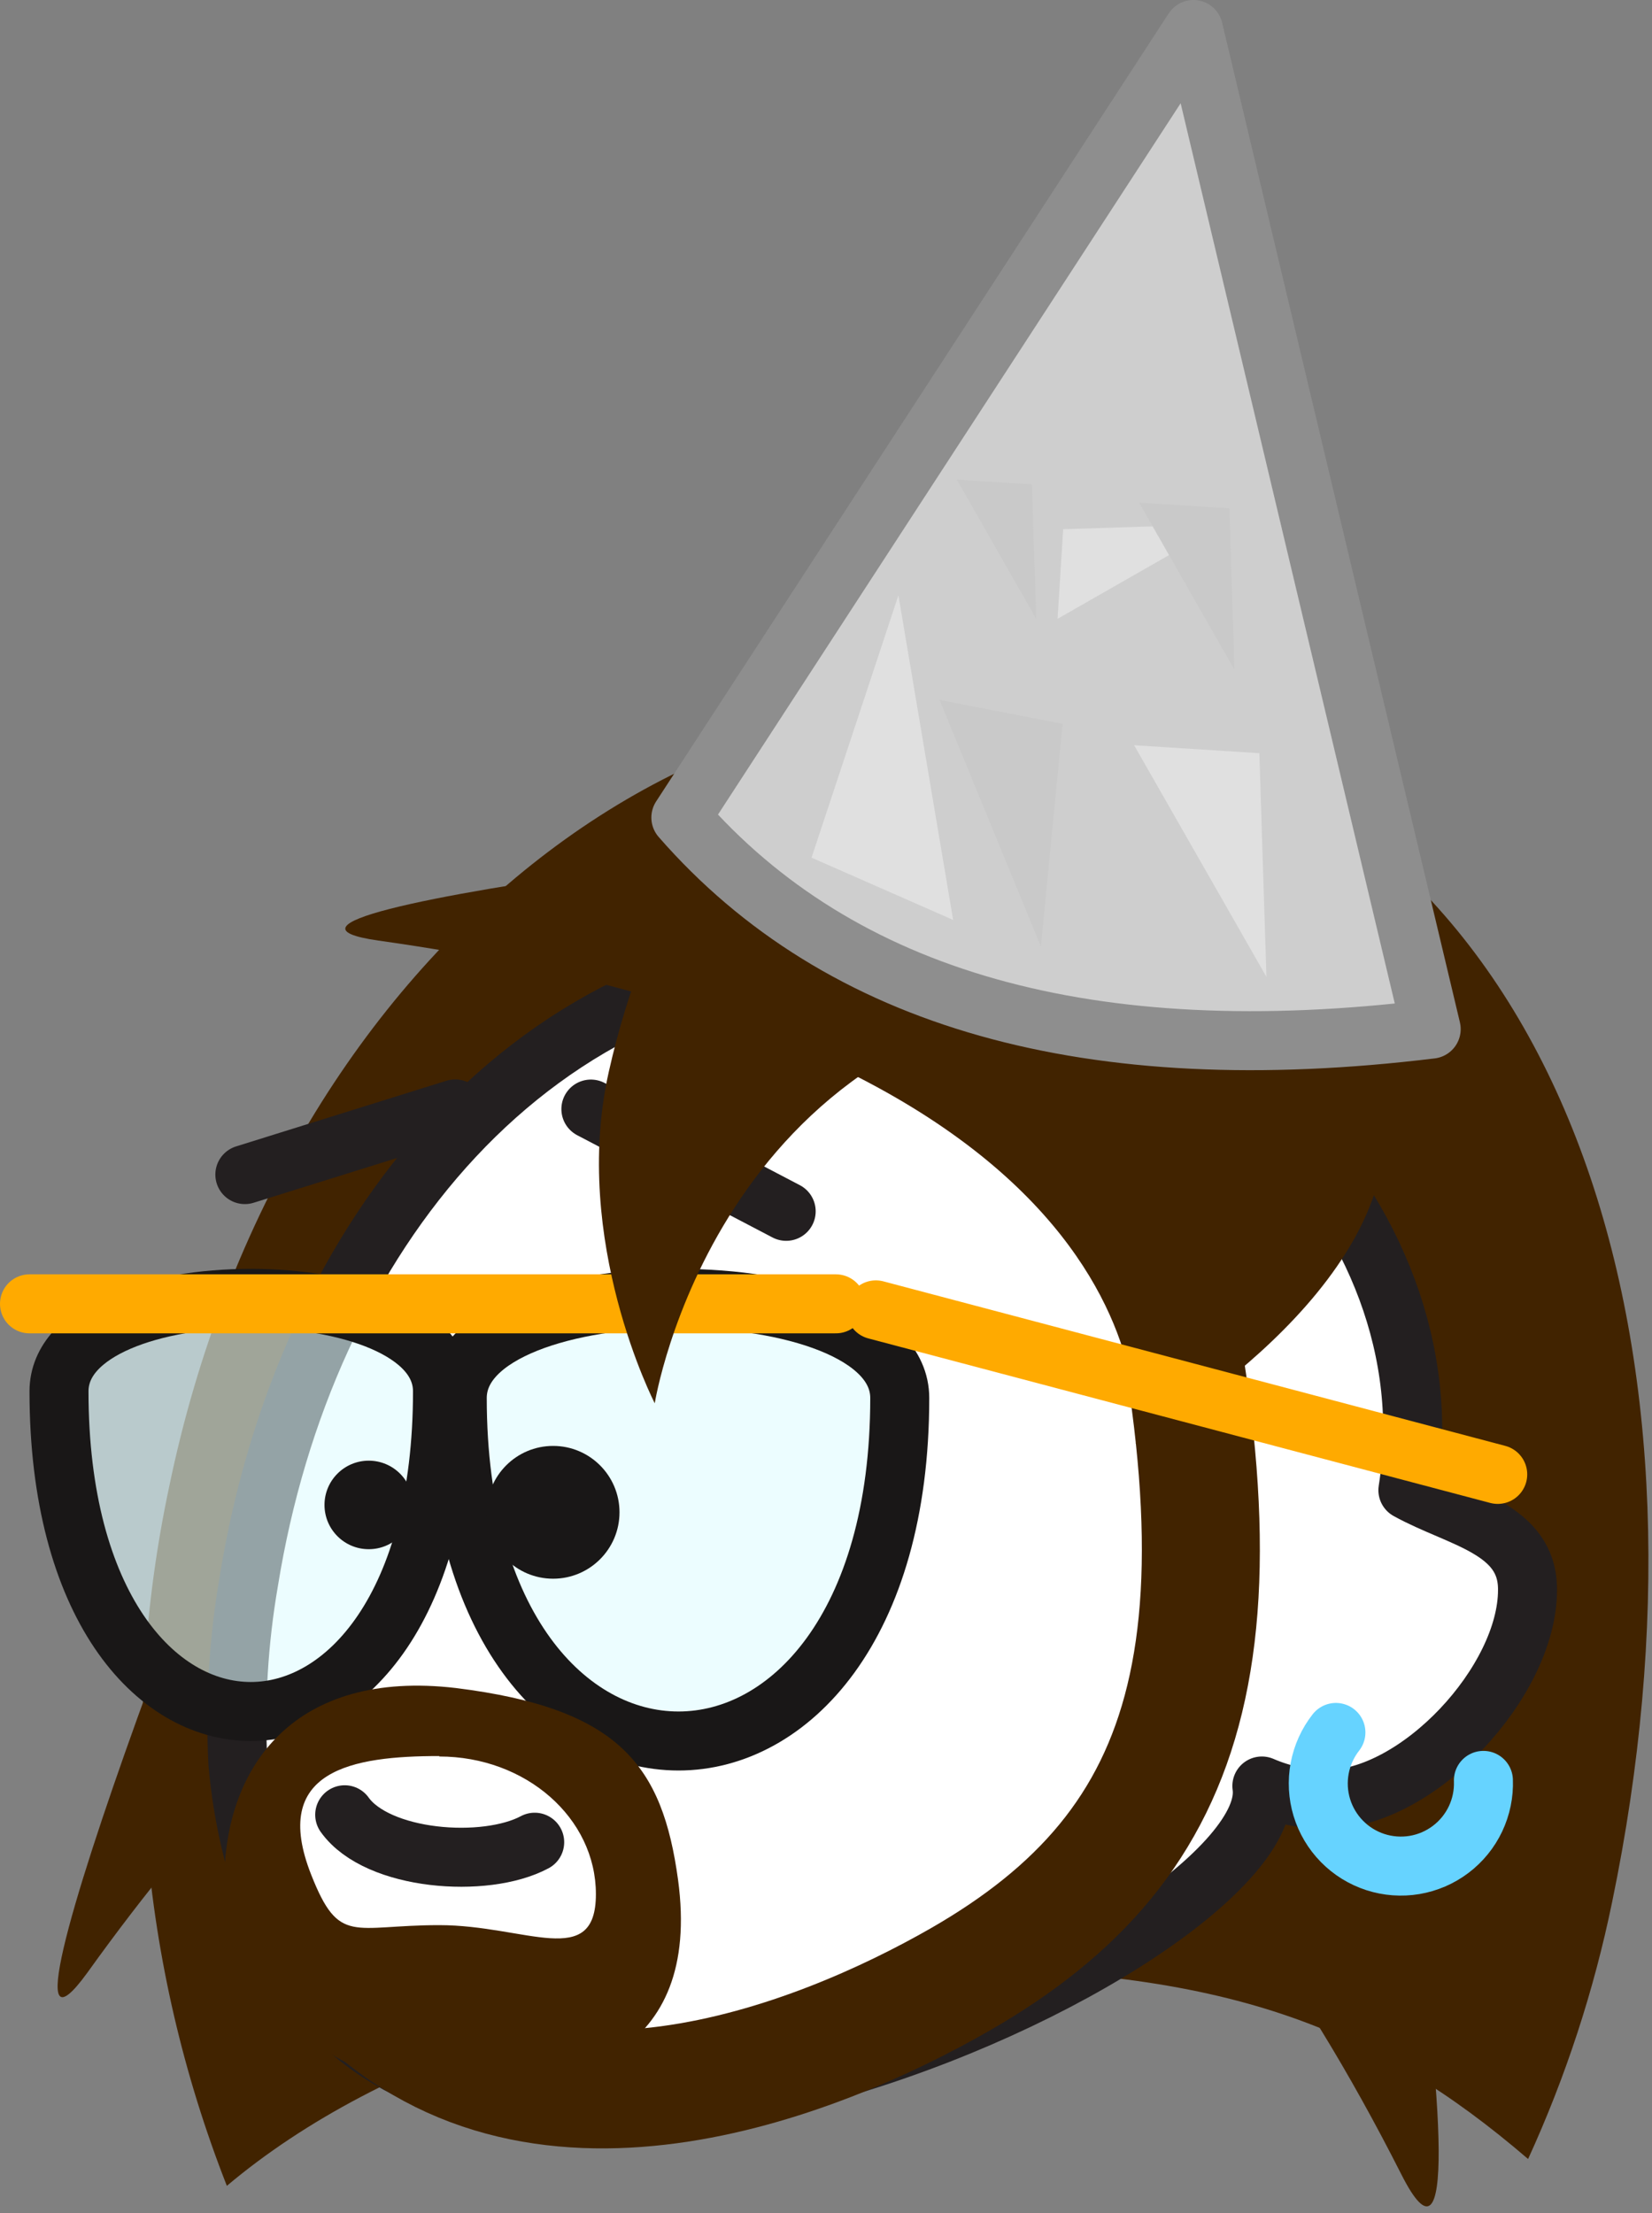 <svg width="112" height="150" viewBox="0 0 112 150" fill="none" xmlns="http://www.w3.org/2000/svg">
<rect x="0" y="0" width="112" height="150" fill="#808080" stroke="none"/>
<g clip-path="url(#clip0_316_544)">
<path d="M63.13 133.41C83.01 133.41 93.13 137.34 103.6 146.33C106.153 140.754 108.065 134.907 109.3 128.9C116.91 92.18 106.96 57.63 77.89 49.31C48.82 40.99 19.08 64.03 11.47 100.76C8.099 116.599 9.459 133.078 15.38 148.15C25.91 139.27 43.35 133.41 63.13 133.41Z" fill="#412300"/>
<path d="M48.91 79.24C59.3 84.68 64.21 95.79 59.91 104.06C55.61 112.33 38.19 88.69 5.91 133.72C-2.48 145.25 17.91 92.63 22.22 84.41C26.53 76.19 38.48 73.8 48.91 79.24Z" fill="#412300"/>
<path d="M55.04 78.21C39.81 82.97 30.04 95.08 33.22 105.26C36.4 115.44 66.29 90.69 95.02 147.4C102.38 161.92 91.57 98.2 88.39 88.02C85.21 77.84 70.28 73.41 55.04 78.21Z" fill="#412300"/>
<path d="M95.45 101C98.45 82.29 80.37 64.4 59.63 64.4C36.02 64.4 20.63 83.85 16.87 107.16C16.166 111.24 15.917 115.385 16.13 119.52C16.436 123.058 17.251 126.534 18.55 129.84C28.72 158.79 87.13 131.75 85.55 121.05C86.942 121.654 88.443 121.964 89.96 121.96C96.14 121.96 103.56 113.96 103.56 107.77C103.6 103.57 98.91 102.92 95.45 101Z" fill="white" stroke="#231F20" stroke-width="4" stroke-linecap="round" stroke-linejoin="round"/>
<path d="M16.6 79.61L30.86 75.16" stroke="#231F20" stroke-width="4" stroke-linecap="round" stroke-linejoin="round"/>
<path d="M40.06 75.17L53.3 82.1" stroke="#231F20" stroke-width="4" stroke-linecap="round" stroke-linejoin="round"/>
<path d="M36.25 124.86C32.89 126.66 25.58 126.1 23.37 123Z" fill="white"/>
<path d="M36.25 124.86C32.89 126.66 25.58 126.1 23.37 123" stroke="#231F20" stroke-width="4" stroke-miterlimit="10" stroke-linecap="round"/>
<path d="M45.12 111.15C46.478 110.791 47.736 110.125 48.795 109.202C49.855 108.28 50.688 107.126 51.23 105.83" stroke="white" stroke-width="2" stroke-linecap="round" stroke-linejoin="round"/>
<path d="M100.57 120.67C100.604 121.571 100.419 122.466 100.033 123.281C99.646 124.095 99.069 124.804 98.349 125.347C97.63 125.891 96.79 126.252 95.901 126.402C95.012 126.551 94.1 126.483 93.243 126.205C92.386 125.926 91.608 125.445 90.977 124.801C90.346 124.158 89.879 123.372 89.616 122.509C89.354 121.647 89.304 120.734 89.47 119.848C89.636 118.962 90.013 118.129 90.57 117.42" stroke="#66D3FF" stroke-width="4" stroke-linecap="round" stroke-linejoin="round"/>
<path d="M93.91 76.62C93.91 88.34 77 97.85 77 97.85C77 97.85 80.54 71.47 25.66 63.75C11.6 61.75 67.66 55.39 77 55.39C86.34 55.39 93.91 64.9 93.91 76.62Z" fill="#412300"/>
<path d="M61 94.752C61 125.749 31 125.749 31 94.752C31 85.749 61 85.749 61 94.752Z" fill="#DFFCFF" fill-opacity="0.6" stroke="#191717" stroke-width="4"/>
<path d="M30 94.302C30 123.233 4 123.233 4 94.302C4 85.899 30 85.899 30 94.302Z" fill="#DFFCFF" fill-opacity="0.6" stroke="#191717" stroke-width="4"/>
<path d="M2 88.37H56.67" stroke="#FFAA00" stroke-width="4" stroke-linecap="round" stroke-linejoin="round"/>
<path d="M23.73 134.63C35.99 147.44 55.33 139.76 65.08 134.17C81.13 124.96 85.53 111.17 77.49 78.63" stroke="#412300" stroke-width="8" stroke-miterlimit="10"/>
<path d="M41.27 72.66C38.71 84.1 44.39 95.11 44.39 95.11C44.39 95.11 48.53 69.01 75.39 67.11C82.27 66.63 57.94 54.64 53.65 53.68C49.36 52.72 43.84 61.22 41.27 72.66Z" fill="#412300"/>
<path d="M59.38 88.78L101.54 99.93" stroke="#FFAA00" stroke-width="4" stroke-miterlimit="10" stroke-linecap="round"/>
<path d="M45.97 127.41C47.59 139.41 38.7 141.61 30.86 141.61C23.02 141.61 15.21 135.41 15.21 127.53C15.21 119.65 20.03 113.13 30.91 114.41C42.01 115.79 44.91 119.67 45.97 127.41ZM29.78 119.02C23.91 119.02 18.29 119.96 21.1 127.07C23 131.88 23.91 130.48 29.78 130.48C35.65 130.48 40.4 133.54 40.4 128.38C40.4 123.22 35.65 119.05 29.78 119.05V119.02Z" fill="#412300"/>
<path d="M46.16 55.41L80.91 2L97.03 69.75C73.917 72.57 56.96 67.79 46.16 55.41Z" fill="#CECECE" stroke="#8E8E8E" stroke-width="4" stroke-linecap="round" stroke-linejoin="round"/>
<path d="M60.91 40.35L64.62 62.35L55.02 58.13L60.91 40.35Z" fill="#E0E0E0"/>
<path d="M82.94 35.52L71.7 41.94L72.08 35.87L82.94 35.52Z" fill="#E0E0E0"/>
<path d="M85.86 66.21L76.89 50.51L85.38 51.05L85.86 66.21Z" fill="#E0E0E0"/>
<path d="M70.57 64.16L63.7 47.44L72.04 49.06L70.57 64.16Z" fill="#C9C9C9"/>
<path d="M83.69 45.39L77.23 34.07L83.35 34.45L83.69 45.39Z" fill="#C9C9C9"/>
<path d="M70.25 41.94L64.87 32.51L69.96 32.83L70.25 41.94Z" fill="#C9C9C9"/>
<path d="M37.5 107C39.985 107 42 104.985 42 102.5C42 100.015 39.985 98 37.5 98C35.015 98 33 100.015 33 102.5C33 104.985 35.015 107 37.5 107Z" fill="#191717"/>
<path d="M25 105C26.657 105 28 103.657 28 102C28 100.343 26.657 99 25 99C23.343 99 22 100.343 22 102C22 103.657 23.343 105 25 105Z" fill="#191717"/>
</g>
<defs>
<clipPath id="clip0_316_544">
<rect width="111.76" height="149.54" fill="white"/>
</clipPath>
</defs>
</svg>
